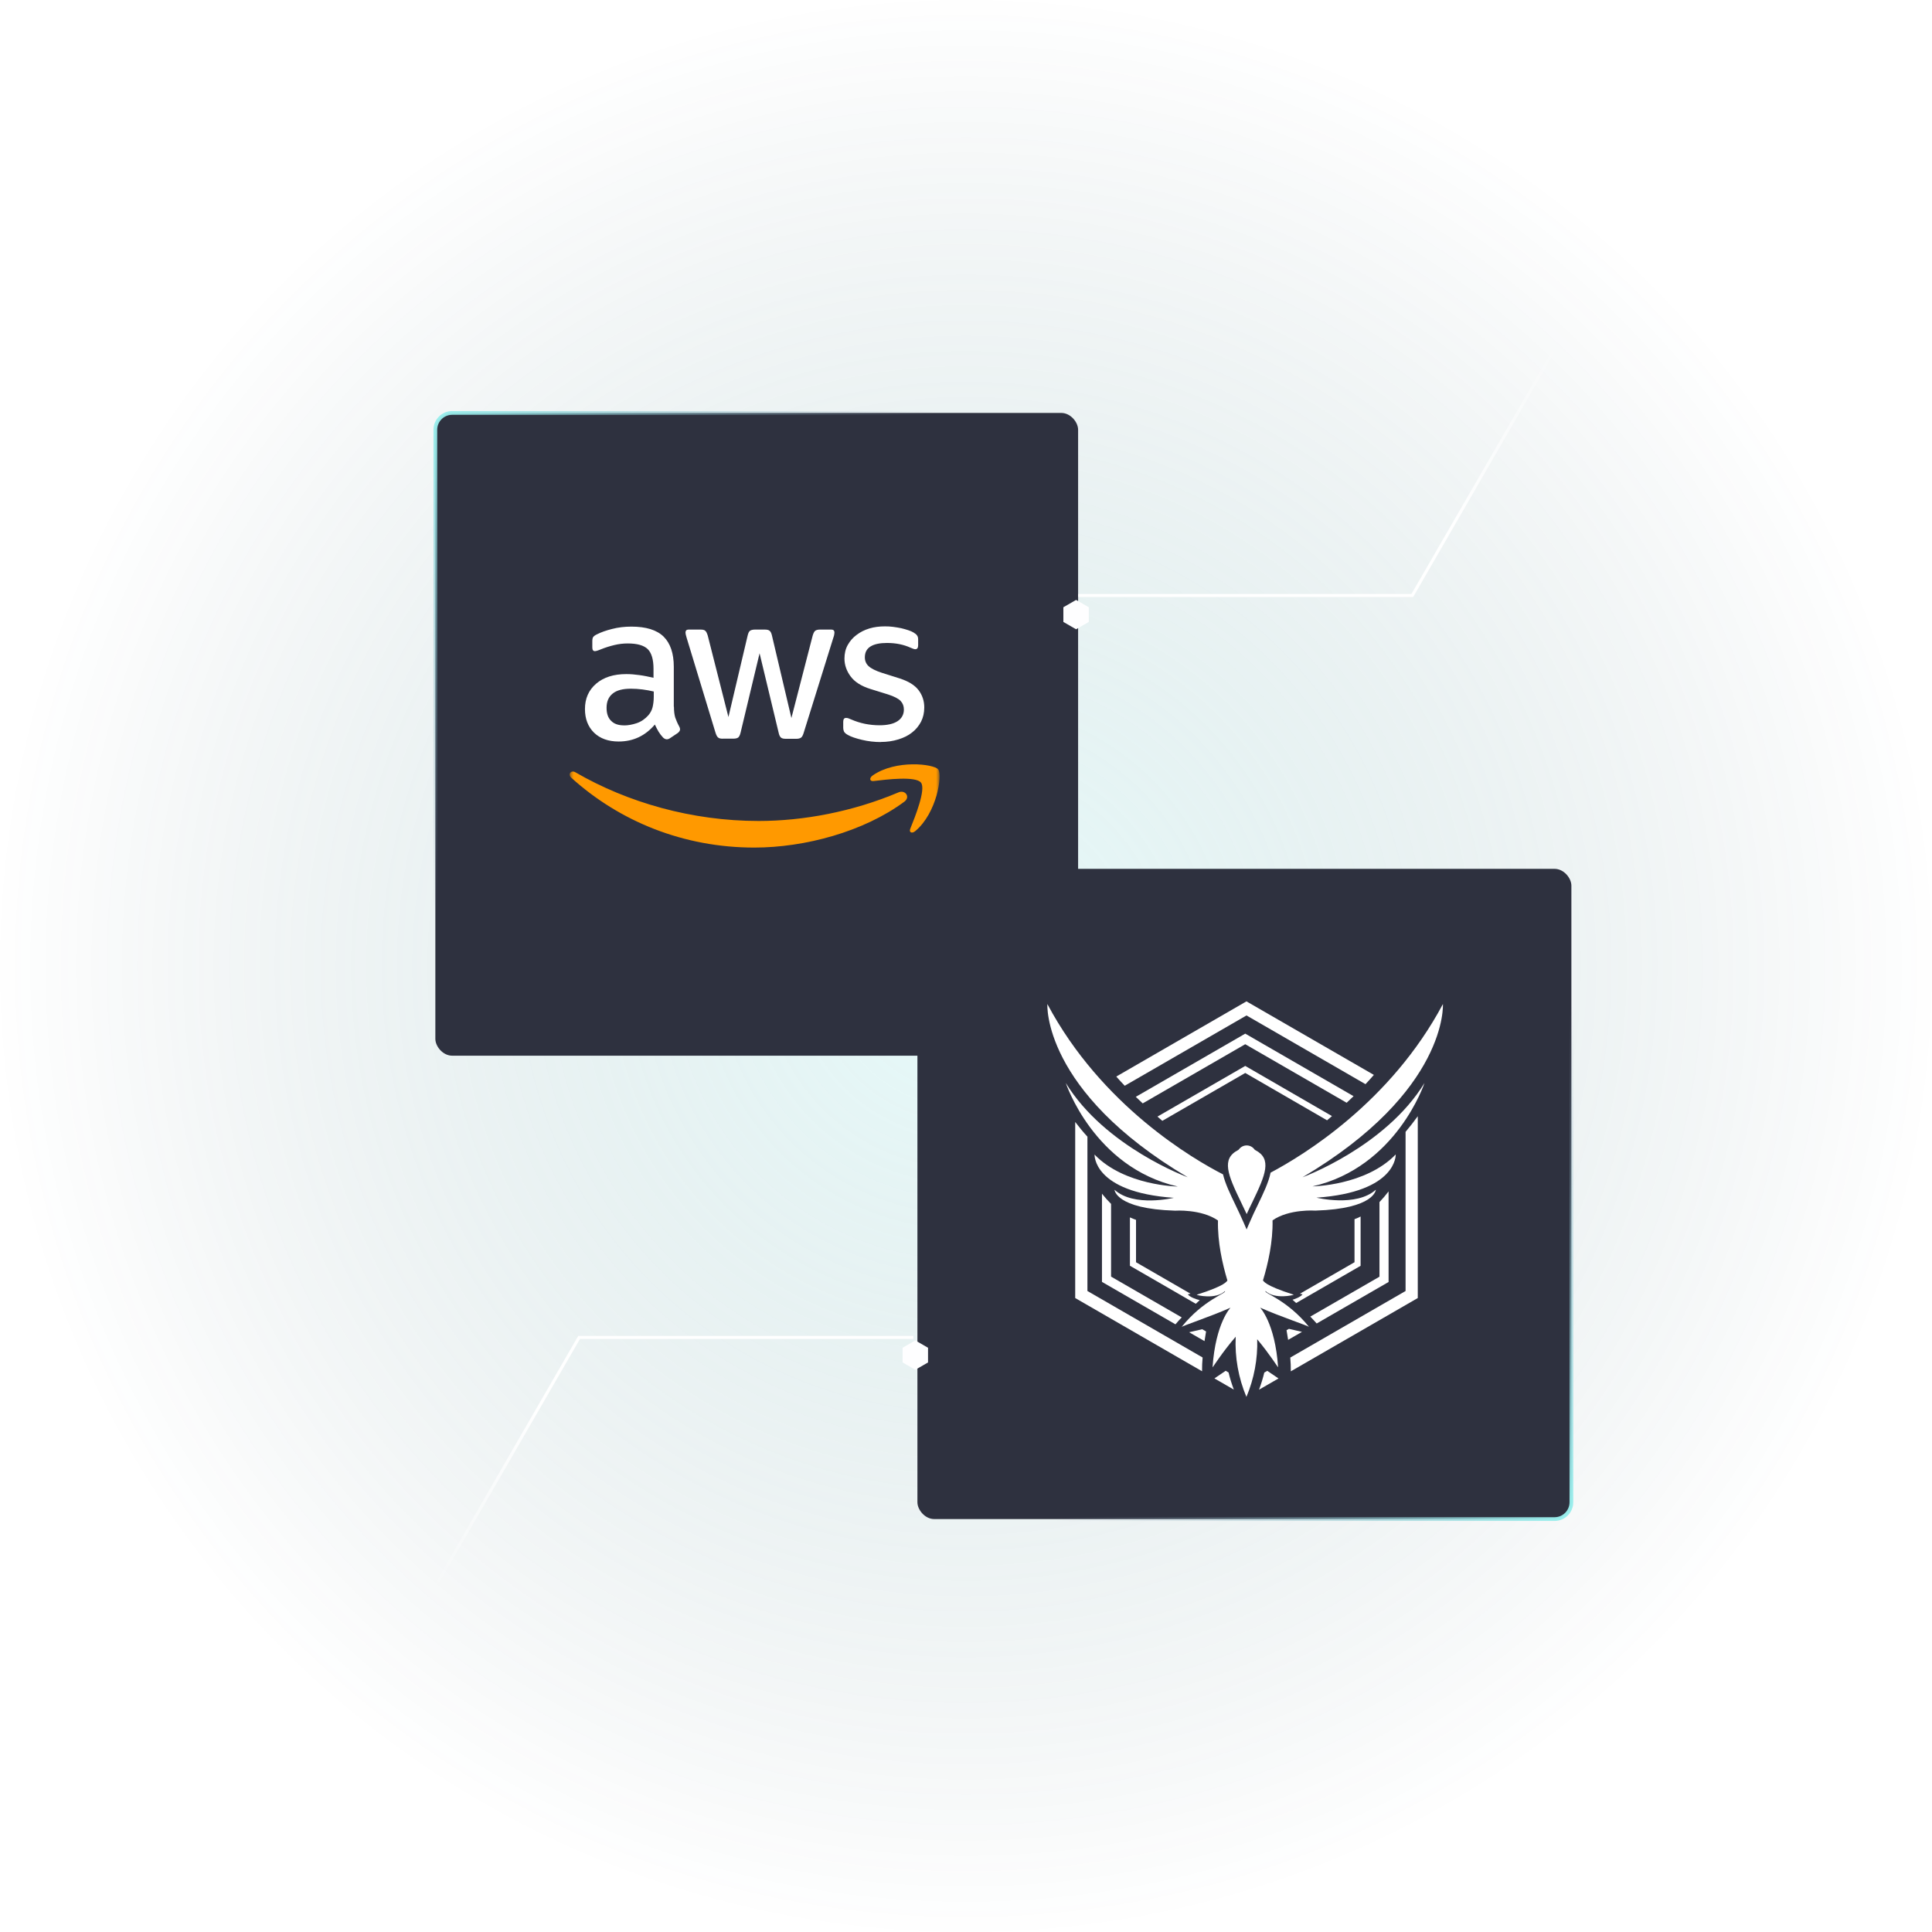 <svg width="517" height="517" viewBox="0 0 517 517" fill="none" xmlns="http://www.w3.org/2000/svg">
<circle opacity="0.25" cx="258.5" cy="258.5" r="258.5" transform="matrix(-1 0 0 1 517 0)" fill="url(#paint0_radial_2802_16284)"/>
<rect x="420.5" y="406.5" width="175" height="174" rx="4.5" transform="rotate(180 420.5 406.5)" fill="#2E313F" stroke="url(#paint1_linear_2802_16284)"/>
<rect x="116.5" y="110.5" width="172" height="172" rx="4.5" fill="#2E313F" stroke="url(#paint2_linear_2802_16284)"/>
<mask id="mask0_2802_16284" style="mask-type:luminance" maskUnits="userSpaceOnUse" x="152" y="147" width="100" height="99">
<path d="M251.44 147H152.44V246H251.44V147Z" fill="white"/>
</mask>
<g mask="url(#mask0_2802_16284)">
<path d="M180.346 189.117C180.346 190.332 180.479 191.323 180.703 192.049C180.967 192.775 181.297 193.568 181.76 194.413C181.918 194.677 181.984 194.941 181.984 195.166C181.984 195.496 181.786 195.826 181.363 196.156L179.29 197.543C178.999 197.741 178.696 197.834 178.431 197.834C178.101 197.834 177.771 197.675 177.441 197.371C176.979 196.883 176.582 196.354 176.252 195.826C175.922 195.272 175.592 194.638 175.235 193.885C172.673 196.909 169.437 198.428 165.555 198.428C162.794 198.428 160.589 197.636 158.964 196.064C157.353 194.479 156.534 192.379 156.534 189.738C156.534 186.938 157.525 184.666 159.532 182.949C161.54 181.232 164.207 180.387 167.602 180.387C168.724 180.387 169.873 180.48 171.088 180.651C172.303 180.81 173.558 181.074 174.879 181.378V178.974C174.879 176.478 174.35 174.721 173.334 173.704C172.277 172.687 170.507 172.186 167.971 172.186C166.822 172.186 165.634 172.318 164.419 172.608C163.204 172.899 162.015 173.269 160.866 173.731C160.338 173.955 159.942 174.087 159.717 174.153C159.479 174.219 159.321 174.246 159.189 174.246C158.727 174.246 158.502 173.916 158.502 173.229V171.618C158.502 171.089 158.568 170.693 158.74 170.469C158.898 170.244 159.202 170.006 159.664 169.782C160.813 169.188 162.2 168.699 163.811 168.303C165.423 167.88 167.139 167.682 168.949 167.682C172.871 167.682 175.737 168.567 177.573 170.35C179.382 172.133 180.307 174.827 180.307 178.446V189.117H180.373H180.346ZM166.968 194.122C168.051 194.122 169.173 193.924 170.362 193.528C171.551 193.132 172.607 192.406 173.492 191.415C174.02 190.794 174.417 190.094 174.615 189.302C174.813 188.51 174.945 187.559 174.945 186.436V185.049C173.994 184.825 172.964 184.627 171.92 184.495C170.877 184.362 169.847 184.296 168.83 184.296C166.624 184.296 165.013 184.719 163.93 185.617C162.847 186.502 162.319 187.757 162.319 189.408C162.319 190.953 162.715 192.102 163.534 192.894C164.326 193.713 165.475 194.109 166.994 194.109L166.968 194.122ZM193.408 197.675C192.814 197.675 192.418 197.583 192.154 197.345C191.889 197.147 191.665 196.685 191.467 196.064L183.727 170.614C183.529 169.954 183.437 169.531 183.437 169.293C183.437 168.765 183.701 168.474 184.229 168.474H187.452C188.073 168.474 188.508 168.567 188.733 168.805C188.997 169.003 189.195 169.465 189.393 170.086L194.927 191.877L200.065 170.086C200.223 169.425 200.421 169.003 200.685 168.805C200.949 168.606 201.412 168.474 202.006 168.474H204.634C205.255 168.474 205.691 168.567 205.955 168.805C206.219 169.003 206.444 169.465 206.576 170.086L211.779 192.141L217.471 170.086C217.67 169.425 217.894 169.003 218.132 168.805C218.396 168.606 218.819 168.474 219.413 168.474H222.477C223.005 168.474 223.296 168.739 223.296 169.293C223.296 169.452 223.269 169.623 223.23 169.822C223.203 170.02 223.137 170.284 223.005 170.64L215.068 196.09C214.87 196.751 214.645 197.173 214.381 197.371C214.117 197.57 213.694 197.702 213.126 197.702H210.3C209.679 197.702 209.244 197.609 208.979 197.371C208.715 197.147 208.491 196.711 208.359 196.051L203.261 174.814L198.189 196.011C198.031 196.671 197.833 197.094 197.568 197.332C197.304 197.556 196.842 197.662 196.248 197.662H193.421L193.408 197.675ZM235.724 198.573C234.007 198.573 232.303 198.375 230.652 197.979C229.001 197.583 227.72 197.16 226.862 196.658C226.333 196.368 225.977 196.038 225.845 195.734C225.713 195.443 225.647 195.113 225.647 194.809V193.132C225.647 192.445 225.911 192.115 226.399 192.115C226.598 192.115 226.796 192.141 226.994 192.207C227.192 192.274 227.482 192.406 227.813 192.538C228.935 193.026 230.15 193.423 231.431 193.687C232.752 193.951 234.033 194.083 235.354 194.083C237.427 194.083 239.039 193.726 240.161 193C241.284 192.274 241.878 191.217 241.878 189.87C241.878 188.945 241.588 188.193 240.993 187.559C240.399 186.938 239.276 186.37 237.665 185.842L232.897 184.362C230.494 183.61 228.711 182.487 227.628 181.008C226.545 179.555 225.977 177.944 225.977 176.24C225.977 174.853 226.267 173.638 226.862 172.582C227.456 171.525 228.248 170.601 229.239 169.888C230.229 169.135 231.339 168.567 232.66 168.171C233.98 167.774 235.354 167.616 236.807 167.616C237.533 167.616 238.286 167.642 239.012 167.748C239.765 167.84 240.465 167.973 241.152 168.105C241.812 168.263 242.433 168.435 243.027 168.633C243.621 168.831 244.084 169.029 244.414 169.227C244.876 169.491 245.206 169.756 245.404 170.046C245.602 170.31 245.695 170.667 245.695 171.129V172.674C245.695 173.361 245.431 173.731 244.942 173.731C244.678 173.731 244.255 173.599 243.687 173.335C241.812 172.476 239.699 172.054 237.361 172.054C235.486 172.054 234.007 172.344 232.977 172.978C231.96 173.599 231.431 174.563 231.431 175.91C231.431 176.834 231.762 177.627 232.422 178.248C233.082 178.868 234.297 179.502 236.041 180.057L240.716 181.536C243.08 182.289 244.797 183.346 245.814 184.693C246.831 186.04 247.333 187.585 247.333 189.302C247.333 190.715 247.042 191.996 246.474 193.119C245.88 194.241 245.087 195.232 244.07 196.011C243.054 196.83 241.825 197.424 240.412 197.86C238.933 198.322 237.388 198.547 235.697 198.547L235.724 198.573Z" fill="white"/>
<path d="M241.945 214.567C231.115 222.57 215.372 226.809 201.848 226.809C182.883 226.809 165.793 219.797 152.89 208.135C151.873 207.21 152.797 205.956 154.012 206.682C167.972 214.778 185.194 219.691 203.01 219.691C215.029 219.691 228.236 217.195 240.386 212.057C242.196 211.238 243.741 213.246 241.971 214.553L241.945 214.567ZM246.448 209.429C245.062 207.646 237.296 208.571 233.77 209.006C232.713 209.138 232.555 208.214 233.506 207.527C239.7 203.182 249.869 204.437 251.058 205.876C252.246 207.355 250.728 217.538 244.93 222.398C244.045 223.151 243.186 222.755 243.583 221.778C244.903 218.515 247.835 211.172 246.448 209.429Z" fill="#FF9900"/>
</g>
<path d="M244.403 357.891L154.967 357.891L76.566 493.686" stroke="url(#paint3_linear_2802_16284)" stroke-width="0.809"/>
<g filter="url(#filter0_d_2802_16284)">
<path d="M241.533 355.739L244.937 353.775L248.34 355.739L248.34 359.667L244.937 361.631L241.533 359.667L241.533 355.739Z" fill="#FEFEFF"/>
</g>
<path d="M288.493 159.357L377.929 159.357L456.33 23.563" stroke="url(#paint4_linear_2802_16284)" stroke-width="0.809"/>
<g filter="url(#filter1_d_2802_16284)">
<path d="M291.363 161.51L287.959 163.474L284.556 161.51L284.556 157.581L287.959 155.617L291.363 157.581L291.363 161.51Z" fill="#FEFEFF"/>
</g>
<path d="M309.731 298.802C310.218 299.211 310.637 299.586 311.041 299.932L333.225 287.126L355.121 299.791C355.53 299.445 355.968 299.065 356.431 298.661L333.225 285.241L309.731 298.802Z" fill="white"/>
<path d="M364.098 325.54C363.566 325.805 363.022 326.042 362.466 326.252V337.772L347.853 346.199C348.272 346.306 348.559 346.355 348.559 346.355C348.072 347.008 346.859 347.5 345.88 347.816C346.128 348.036 346.46 348.333 346.854 348.683L364.093 338.727L364.098 325.54Z" fill="white"/>
<path d="M336.912 371.88L342.124 368.87L339.119 366.833L338.325 367.291C337.945 368.848 337.474 370.38 336.912 371.88V371.88Z" fill="white"/>
<path d="M317.861 346.355C317.861 346.355 318.148 346.306 318.577 346.194L303.998 337.772V326.432C303.452 326.242 302.906 326.023 302.366 325.774V338.712L319.995 348.893L321.047 347.919C320.014 347.665 318.416 347.125 317.861 346.355Z" fill="white"/>
<path d="M303.935 293.512C304.561 294.116 305.18 294.701 305.79 295.266L333.225 279.43L360.362 295.096C360.971 294.531 361.59 293.941 362.213 293.337L333.225 276.6L303.935 293.512Z" fill="white"/>
<path d="M371.58 318.818C370.823 319.815 370.01 320.768 369.145 321.673V341.644L350.634 352.322C351.224 352.931 351.803 353.55 352.344 354.163L371.585 343.057L371.58 318.818Z" fill="white"/>
<path d="M300.978 290.546L333.561 271.733L365.404 290.122C366.178 289.299 366.933 288.466 367.644 287.643L333.546 267.963L298.712 288.086C299.433 288.909 300.193 289.732 300.978 290.546Z" fill="white"/>
<path d="M321.817 363.263L290.992 345.468V304.17C289.871 302.957 288.78 301.618 287.723 300.239V347.353L321.67 366.95C321.656 365.719 321.705 364.489 321.817 363.263V363.263Z" fill="white"/>
<path d="M376.13 302.88V345.468L345.276 363.282C345.378 364.549 345.441 365.815 345.422 366.965L379.394 347.353V298.7C378.371 300.103 377.26 301.55 376.13 302.88Z" fill="white"/>
<path d="M322.742 356.297L321.709 355.698L318.207 356.506L322.328 358.883C322.508 357.817 322.634 356.911 322.742 356.297Z" fill="white"/>
<path d="M316.23 352.536L297.32 341.62V322.16C296.457 321.297 295.644 320.387 294.884 319.432V343.033L314.549 354.387C315.066 353.769 315.64 353.131 316.23 352.536Z" fill="white"/>
<path d="M330.171 371.855C329.607 370.358 329.135 368.827 328.758 367.272L327.984 366.823L324.978 368.86L330.171 371.855Z" fill="white"/>
<path d="M344.915 355.595L344.277 355.961C344.375 356.501 344.536 357.422 344.701 358.542L348.413 356.404L344.915 355.595Z" fill="white"/>
<path d="M332.071 321.653C332.582 322.705 333.103 323.782 333.61 324.887C334.097 323.782 334.638 322.705 335.144 321.653C338.671 314.346 340.444 310.108 335.914 307.765L335.714 307.614C335.478 307.275 335.163 306.997 334.796 306.806C334.429 306.614 334.021 306.514 333.607 306.514C333.194 306.514 332.786 306.614 332.419 306.806C332.052 306.997 331.737 307.275 331.501 307.614L331.301 307.765C326.771 310.108 328.544 314.351 332.071 321.653Z" fill="white"/>
<path d="M381.191 289.806C370.723 306.928 348.554 315.033 348.554 315.033C387.587 291.924 386.121 268.684 386.121 268.684C372.116 295.013 348.613 309.246 340.006 313.801C339.479 316.417 338.057 319.359 336.596 322.389C335.836 323.953 335.056 325.575 334.34 327.26L333.59 328.999L332.84 327.26C332.119 325.594 331.34 323.972 330.585 322.389C329.206 319.539 327.867 316.758 327.277 314.259C319.483 310.274 294.791 295.977 280.275 268.684C280.275 268.684 278.814 291.924 317.842 315.033C317.842 315.033 295.683 306.928 285.205 289.806C285.205 289.806 292.667 312.393 315.177 317.513C315.177 317.513 300.978 317.328 292.901 308.964C292.901 308.964 292.414 319.023 314.106 320.533C314.106 320.533 303.452 323.12 298.245 318.38C298.245 318.38 298.503 323.49 314.432 323.972C314.432 323.972 321.456 323.485 325.928 326.602C325.787 332.326 327.121 338.254 328.456 342.677C328.222 342.838 328.154 343.968 320.229 346.472C320.229 346.594 325.314 347.831 327.784 345.498C328.354 346.038 322.055 347.773 316.176 355.123C316.249 354.836 323.892 352.342 329.274 349.94C329.333 349.906 325.295 353.92 324.476 365.884C324.618 365.845 326.975 361.987 330.672 357.7C330.416 363.218 331.396 368.723 333.542 373.814V355.182V373.799C335.598 368.928 336.581 363.672 336.425 358.387C339.777 362.391 341.886 365.83 342.017 365.869C341.199 353.905 337.146 349.892 337.224 349.926C342.607 352.327 350.25 354.821 350.318 355.109C344.429 347.773 338.096 346.038 338.651 345.483C341.121 347.802 346.226 346.565 346.202 346.457C338.184 343.924 338.208 342.794 337.969 342.658C337.969 342.658 337.969 342.658 337.969 342.633C339.314 338.21 340.658 332.287 340.532 326.559C345.003 323.456 351.984 323.957 351.984 323.957C367.913 323.47 368.171 318.365 368.171 318.365C362.939 323.095 352.291 320.494 352.291 320.494C373.958 318.984 373.495 308.925 373.495 308.925C365.419 317.289 351.219 317.474 351.219 317.474C373.729 312.369 381.191 289.806 381.191 289.806Z" fill="white"/>
<defs>
<filter id="filter0_d_2802_16284" x="236.613" y="353.775" width="16.647" height="17.697" filterUnits="userSpaceOnUse" color-interpolation-filters="sRGB">
<feFlood flood-opacity="0" result="BackgroundImageFix"/>
<feColorMatrix in="SourceAlpha" type="matrix" values="0 0 0 0 0 0 0 0 0 0 0 0 0 0 0 0 0 0 127 0" result="hardAlpha"/>
<feOffset dy="4.92"/>
<feGaussianBlur stdDeviation="2.46"/>
<feComposite in2="hardAlpha" operator="out"/>
<feColorMatrix type="matrix" values="0 0 0 0 0 0 0 0 0 0 0 0 0 0 0 0 0 0 0.25 0"/>
<feBlend mode="normal" in2="BackgroundImageFix" result="effect1_dropShadow_2802_16284"/>
<feBlend mode="normal" in="SourceGraphic" in2="effect1_dropShadow_2802_16284" result="shape"/>
</filter>
<filter id="filter1_d_2802_16284" x="279.636" y="155.617" width="16.647" height="17.697" filterUnits="userSpaceOnUse" color-interpolation-filters="sRGB">
<feFlood flood-opacity="0" result="BackgroundImageFix"/>
<feColorMatrix in="SourceAlpha" type="matrix" values="0 0 0 0 0 0 0 0 0 0 0 0 0 0 0 0 0 0 127 0" result="hardAlpha"/>
<feOffset dy="4.92"/>
<feGaussianBlur stdDeviation="2.46"/>
<feComposite in2="hardAlpha" operator="out"/>
<feColorMatrix type="matrix" values="0 0 0 0 0 0 0 0 0 0 0 0 0 0 0 0 0 0 0.25 0"/>
<feBlend mode="normal" in2="BackgroundImageFix" result="effect1_dropShadow_2802_16284"/>
<feBlend mode="normal" in="SourceGraphic" in2="effect1_dropShadow_2802_16284" result="shape"/>
</filter>
<radialGradient id="paint0_radial_2802_16284" cx="0" cy="0" r="1" gradientUnits="userSpaceOnUse" gradientTransform="translate(258.5 258.5) scale(258.5)">
<stop stop-color="#99EFED"/>
<stop offset="1" stop-color="#143F49" stop-opacity="0"/>
</radialGradient>
<linearGradient id="paint1_linear_2802_16284" x1="421" y1="407" x2="595.997" y2="582.997" gradientUnits="userSpaceOnUse">
<stop stop-color="#99EFED"/>
<stop offset="0.389" stop-color="#8999AF" stop-opacity="0"/>
</linearGradient>
<linearGradient id="paint2_linear_2802_16284" x1="116" y1="110" x2="289" y2="283" gradientUnits="userSpaceOnUse">
<stop stop-color="#99EFED"/>
<stop offset="0.389" stop-color="#8999AF" stop-opacity="0"/>
</linearGradient>
<linearGradient id="paint3_linear_2802_16284" x1="237.594" y1="357.333" x2="142.262" y2="453.742" gradientUnits="userSpaceOnUse">
<stop stop-color="white"/>
<stop offset="0.587" stop-color="white"/>
<stop offset="1" stop-color="white" stop-opacity="0"/>
</linearGradient>
<linearGradient id="paint4_linear_2802_16284" x1="295.302" y1="159.916" x2="390.634" y2="63.507" gradientUnits="userSpaceOnUse">
<stop stop-color="white"/>
<stop offset="0.587" stop-color="white"/>
<stop offset="1" stop-color="white" stop-opacity="0"/>
</linearGradient>
</defs>
</svg>
